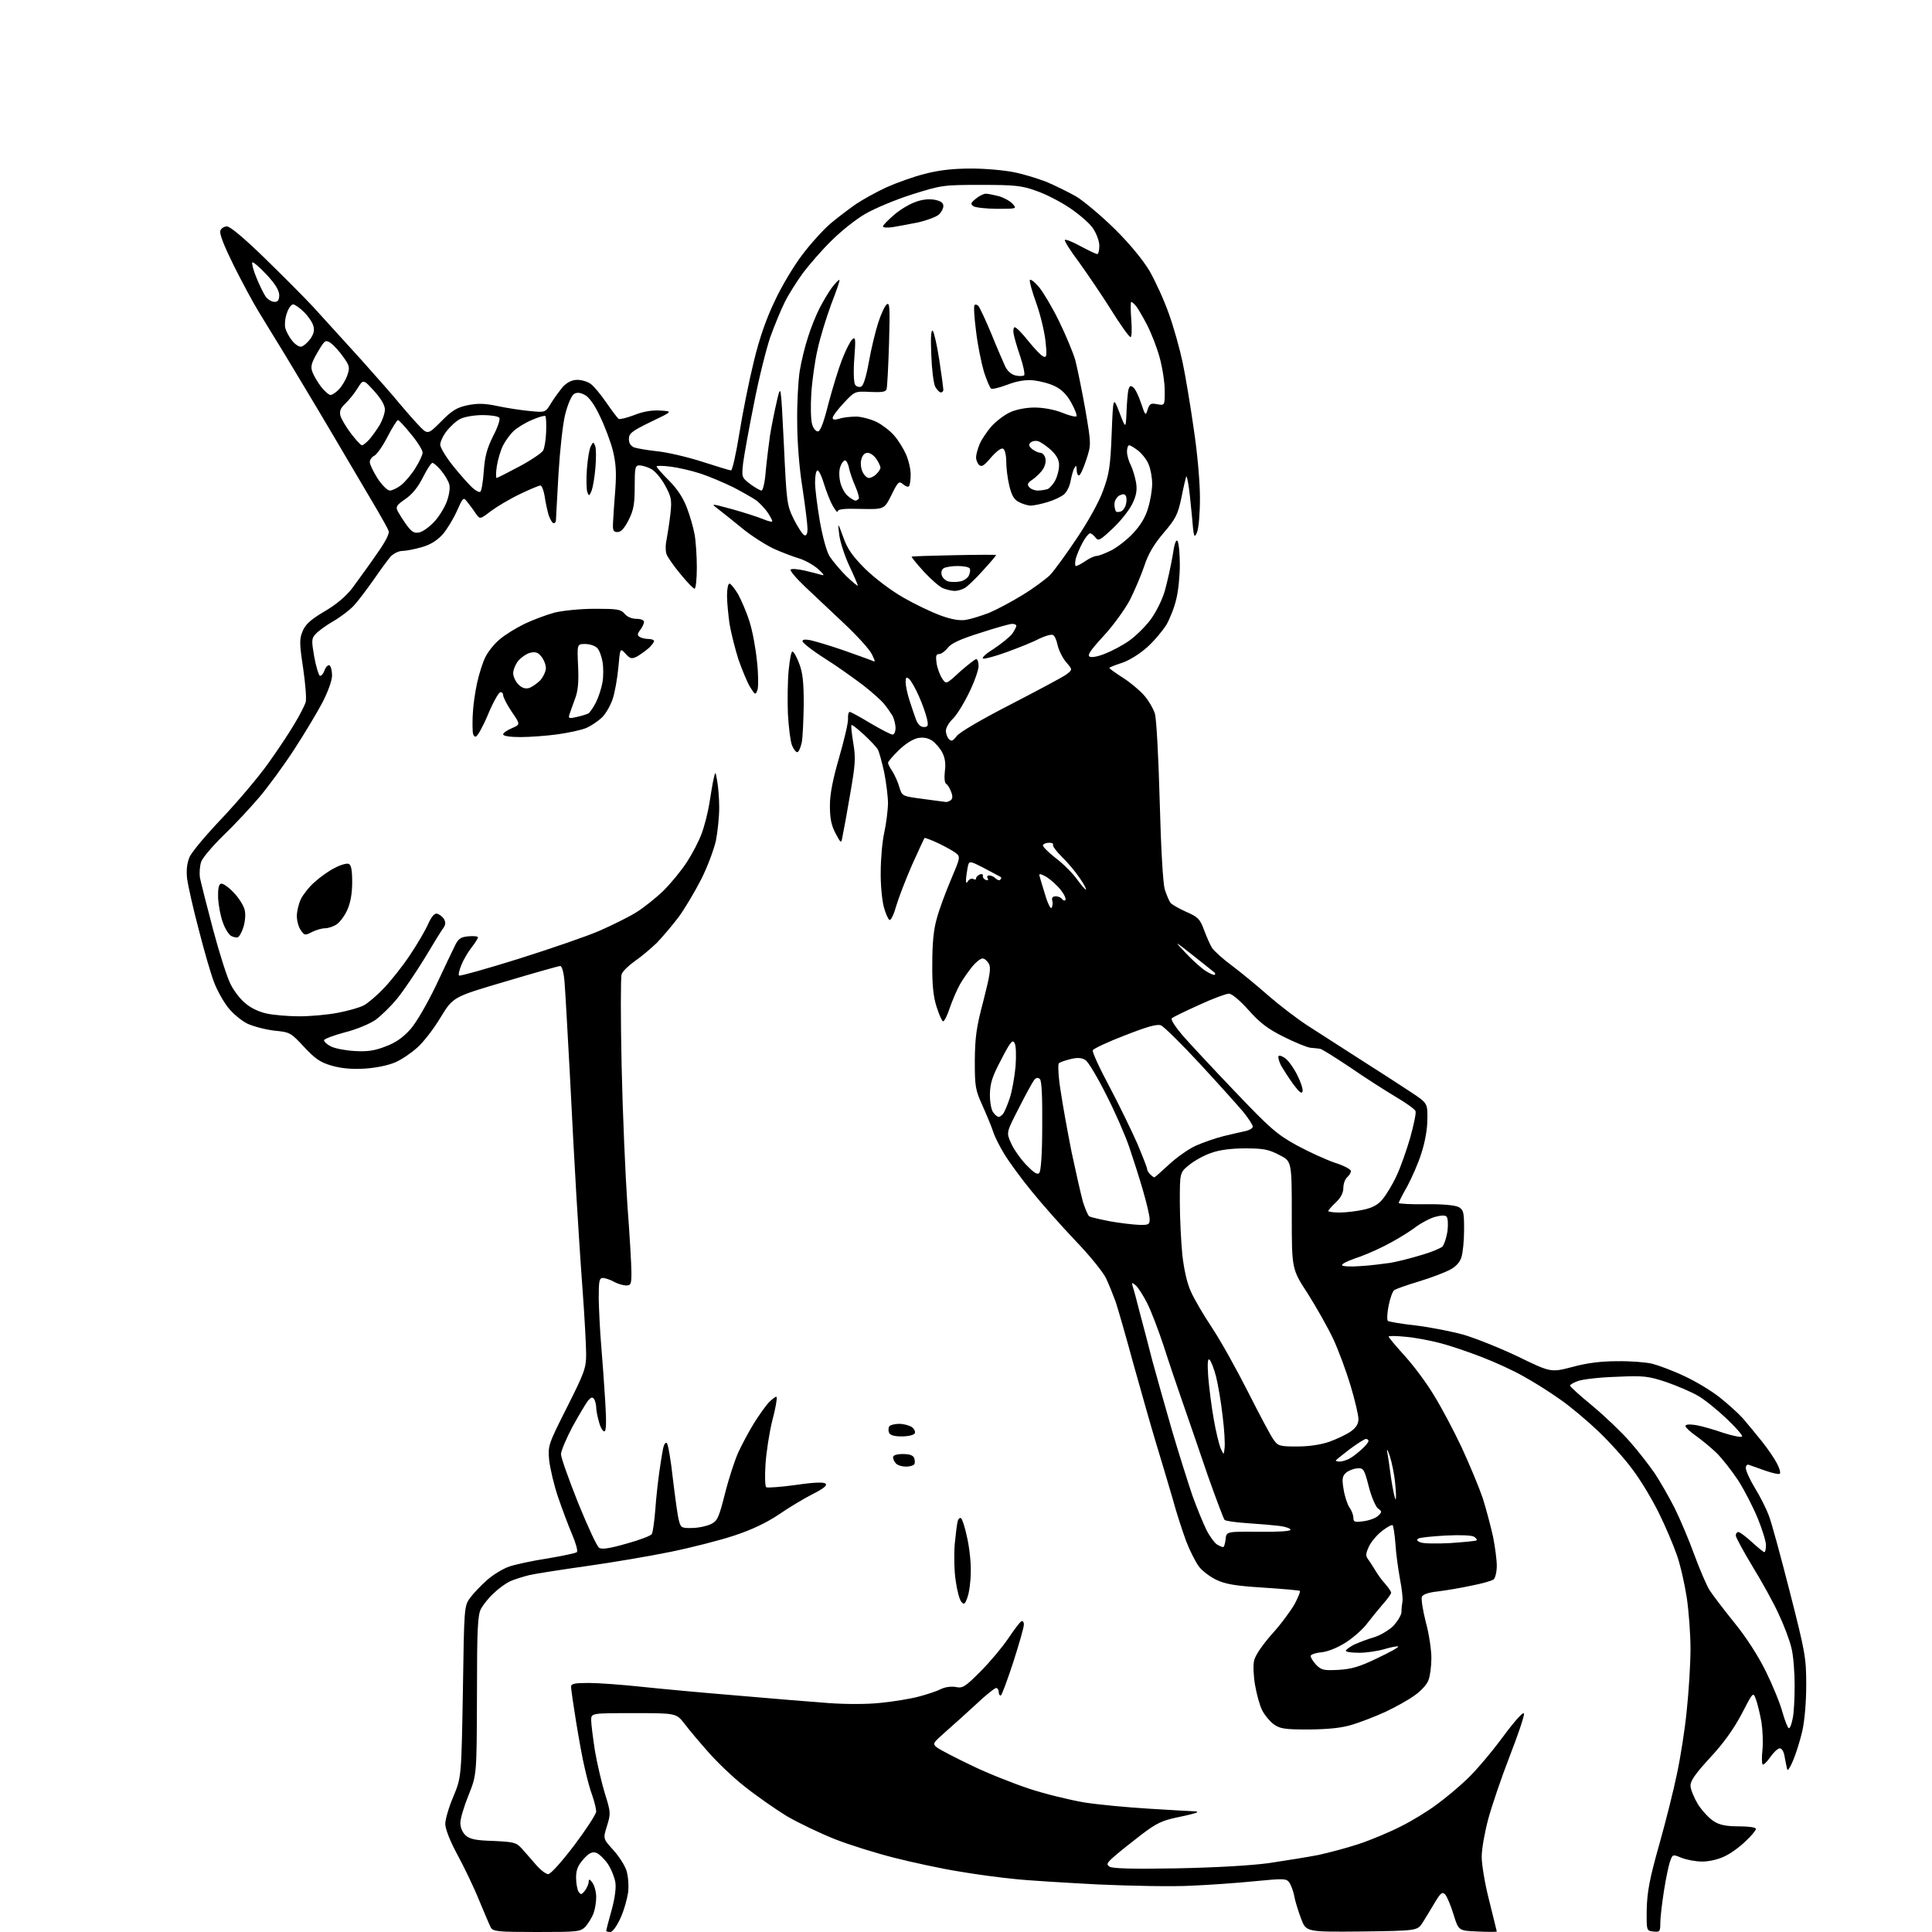 <?xml version="1.0" encoding="UTF-8" standalone="no"?>
<svg 
  version="1.1" 
  xmlns="http://www.w3.org/2000/svg" 
  xmlns:xlink="http://www.w3.org/1999/xlink" 
  xmlns:svg="http://www.w3.org/2000/svg"
  xmlns:rdf="http://www.w3.org/1999/02/22-rdf-syntax-ns#"
  xmlns:cc="http://creativecommons.org/ns#"
  xmlns:dc="http://purl.org/dc/elements/1.1/"
  viewBox="0 0 768 768"
  width="768"
  height="768"
>
<style>svg {background-color: white; }</style>"
<path stroke="none" fill="black" fill-rule="evenodd" d="M213.4,768.0C197.9,768.0 196.0,767.8 195.1,766.2C194.6,765.3 192.6,760.5 190.5,755.5C188.5,750.5 184.6,742.4 181.9,737.4C178.9,731.9 177.0,727.0 177.0,725.0C177.0,723.3 178.4,718.4 180.2,714.2C183.4,706.5 183.4,706.5 184.0,672.5C184.5,639.2 184.5,638.4 186.8,635.3C188.0,633.6 191.1,630.3 193.6,628.1C196.1,625.9 200.1,623.5 202.5,622.7C204.9,621.9 211.7,620.4 217.7,619.5C223.6,618.5 228.9,617.4 229.3,617.0C229.8,616.6 228.9,613.4 227.4,609.9C225.9,606.4 223.4,599.7 221.8,595.0C220.2,590.3 218.7,583.8 218.3,580.5C217.8,574.6 217.9,574.3 225.4,559.4C232.3,545.7 233.0,543.8 233.0,538.4C233.0,535.2 232.4,523.7 231.6,513.0C230.8,502.3 229.7,485.2 229.1,475.0C228.5,464.8 227.3,443.0 226.5,426.5C225.6,410.0 224.7,393.7 224.4,390.2C224.1,386.6 223.4,384.0 222.7,384.0C222.1,384.0 212.2,386.8 200.8,390.2C180.1,396.3 180.1,396.3 175.1,404.5C172.4,409.0 168.3,414.3 165.9,416.4C163.6,418.5 159.7,421.2 157.1,422.3C154.3,423.5 149.5,424.5 144.9,424.8C139.7,425.1 135.6,424.7 131.8,423.6C127.3,422.3 125.3,420.9 120.9,416.2C115.6,410.5 115.3,410.3 109.1,409.7C105.5,409.3 100.7,408.0 98.3,406.9C95.9,405.7 92.4,402.8 90.5,400.3C88.6,397.8 86.1,393.3 85.0,390.2C83.8,387.1 81.1,377.8 79.0,369.5C76.8,361.3 74.8,352.2 74.4,349.5C74.0,346.0 74.3,343.3 75.3,340.8C76.1,338.8 82.0,331.8 88.4,325.1C94.7,318.4 103.0,308.6 106.8,303.2C110.6,297.9 115.3,290.8 117.2,287.5C119.2,284.2 121.1,280.4 121.5,279.2C121.9,277.9 121.4,271.8 120.5,265.6C119.0,255.7 119.0,254.0 120.3,250.9C121.4,248.2 123.5,246.3 128.9,243.1C133.7,240.3 137.5,237.1 140.1,233.7C142.2,230.8 146.5,225.0 149.5,220.6C153.1,215.6 154.9,212.1 154.5,211.1C154.2,210.2 152.2,206.6 150.1,203.0C148.0,199.4 140.3,186.4 133.0,174.0C125.7,161.6 116.7,146.7 113.1,140.7C109.5,134.8 104.8,127.2 102.7,123.7C100.6,120.3 96.2,112.1 92.9,105.5C89.1,97.8 87.1,92.8 87.6,91.7C87.9,90.8 89.1,90.0 90.2,90.0C91.5,90.0 97.2,94.8 104.9,102.3C111.8,109.0 120.7,117.9 124.5,122.0C128.3,126.2 136.9,135.6 143.5,142.9C150.1,150.3 157.0,158.1 158.8,160.4C160.7,162.6 163.9,166.4 166.1,168.7C170.0,172.9 170.0,172.9 175.3,167.6C179.6,163.2 181.6,162.0 185.8,161.1C189.8,160.3 192.5,160.3 197.7,161.4C201.5,162.2 207.3,163.1 210.7,163.4C216.8,164.0 216.8,164.0 219.1,160.2C220.3,158.2 222.5,155.3 223.8,153.7C225.6,151.9 227.4,151.0 229.5,151.0C231.2,151.0 233.6,151.7 234.8,152.6C236.0,153.4 238.8,156.8 241.0,160.0C243.2,163.2 245.4,166.1 245.9,166.5C246.4,166.8 249.2,166.1 252.1,165.0C255.6,163.6 259.0,163.0 262.4,163.2C267.5,163.5 267.5,163.5 258.7,167.7C251.1,171.4 250.0,172.3 250.0,174.5C250.0,176.2 250.7,177.3 252.2,177.9C253.5,178.3 257.6,179.0 261.4,179.4C265.2,179.8 273.1,181.6 279.0,183.5C284.9,185.4 290.1,187.0 290.6,187.0C291.1,187.0 292.6,180.4 293.9,172.3C295.2,164.1 297.8,151.2 299.7,143.5C302.0,134.0 304.8,126.2 308.1,119.4C310.7,113.8 315.6,105.6 318.9,101.3C322.2,96.9 327.3,91.3 330.2,88.8C333.1,86.4 337.7,82.9 340.3,81.1C343.0,79.3 348.4,76.3 352.3,74.5C356.3,72.7 363.2,70.2 367.7,69.1C373.4,67.6 378.9,67.0 386.2,67.0C391.8,67.0 399.5,67.7 403.2,68.5C406.9,69.2 412.6,71.0 416.0,72.3C419.3,73.7 424.6,76.3 427.8,78.1C430.9,80.0 437.8,85.8 443.1,91.0C449.0,96.8 454.3,103.3 456.9,107.6C459.2,111.6 462.7,119.2 464.6,124.6C466.6,130.1 469.0,138.8 470.1,144.0C471.2,149.2 473.2,161.1 474.5,170.3C476.0,180.1 477.0,191.7 477.0,198.0C477.0,204.1 476.5,210.1 475.8,211.7C474.7,214.2 474.5,213.6 473.8,205.0C473.3,199.8 472.7,193.9 472.3,192.0C472.0,190.1 471.6,188.9 471.5,189.5C471.3,190.1 470.4,193.9 469.6,198.0C468.2,204.6 467.3,206.3 462.5,211.9C458.6,216.5 456.4,220.3 454.9,224.9C453.7,228.5 451.1,234.6 449.2,238.4C447.2,242.2 442.5,248.7 438.7,252.8C433.7,258.2 432.1,260.5 433.1,261.0C433.8,261.5 436.5,261.0 439.4,259.8C442.2,258.7 446.5,256.4 449.0,254.6C451.5,252.8 455.2,249.2 457.3,246.4C459.4,243.6 461.9,238.7 463.0,235.0C464.0,231.4 465.4,225.2 466.1,221.1C466.8,216.2 467.5,214.2 468.1,215.1C468.6,215.9 469.0,220.1 469.0,224.5C469.0,228.9 468.4,235.0 467.6,238.1C466.9,241.3 465.1,245.8 463.7,248.3C462.2,250.7 458.8,254.8 456.0,257.3C453.1,259.9 448.8,262.6 446.0,263.5C443.2,264.4 441.0,265.3 441.0,265.5C441.0,265.8 443.4,267.5 446.2,269.3C449.1,271.1 452.9,274.3 454.7,276.3C456.5,278.3 458.4,281.6 459.1,283.7C459.7,286.0 460.5,300.1 461.0,318.5C461.5,337.5 462.3,351.0 463.0,353.5C463.7,355.7 464.7,358.1 465.3,358.9C465.9,359.6 468.7,361.2 471.6,362.5C476.2,364.5 477.0,365.3 478.6,369.6C479.6,372.3 481.0,375.5 481.8,376.8C482.6,378.0 486.2,381.3 489.9,384.0C493.5,386.7 499.9,392.0 504.0,395.6C508.1,399.2 515.1,404.6 519.5,407.5C523.9,410.3 533.4,416.4 540.5,421.0C547.6,425.5 556.6,431.3 560.5,433.9C567.5,438.5 567.5,438.5 567.4,445.0C567.4,448.9 566.4,454.3 565.0,458.5C563.8,462.4 561.2,468.2 559.4,471.6C557.5,474.9 556.0,477.9 556.0,478.2C556.0,478.5 560.8,478.8 566.8,478.7C573.5,478.6 578.3,479.1 579.8,479.8C581.8,481.0 582.0,481.8 582.0,488.9C582.0,493.2 581.5,498.1 580.9,499.9C580.2,502.0 578.5,503.7 576.1,504.9C574.1,505.9 568.7,508.0 564.0,509.4C559.3,510.8 554.9,512.4 554.3,512.8C553.6,513.2 552.6,516.0 552.0,519.0C551.4,522.0 551.3,524.7 551.7,525.1C552.2,525.4 557.2,526.3 562.9,526.9C568.6,527.6 577.2,529.3 581.9,530.6C586.6,532.0 596.4,535.9 603.5,539.3C616.5,545.6 616.5,545.6 625.0,543.4C630.8,541.8 636.5,541.1 642.8,541.1C647.9,541.0 654.2,541.5 656.8,542.1C659.4,542.8 665.1,544.9 669.5,547.0C673.9,549.0 680.2,552.8 683.5,555.4C686.8,558.0 691.0,561.8 692.8,563.8C694.6,565.9 698.0,570.0 700.4,573.0C702.8,576.0 705.5,580.0 706.4,581.8C707.4,583.7 707.9,585.5 707.5,585.8C707.2,586.2 704.6,585.6 701.7,584.6C698.8,583.6 695.9,582.5 695.2,582.3C694.5,582.0 694.0,582.6 694.0,583.6C694.0,584.7 695.6,588.2 697.6,591.5C699.6,594.7 702.0,599.5 703.0,602.1C704.1,604.7 707.8,618.4 711.4,632.5C717.6,656.8 718.0,658.9 718.0,669.7C718.0,676.6 717.4,683.9 716.4,688.3C715.5,692.2 713.8,697.5 712.7,700.0C711.7,702.5 710.6,704.0 710.5,703.5C710.3,703.0 709.9,700.8 709.5,698.8C709.2,696.5 708.4,695.0 707.5,695.0C706.7,695.0 705.0,696.6 703.7,698.5C702.4,700.4 701.0,701.7 700.7,701.4C700.3,701.0 700.3,698.4 700.6,695.6C700.9,692.8 700.7,687.8 700.2,684.5C699.6,681.2 698.6,677.1 698.0,675.5C696.9,672.5 696.9,672.5 692.3,681.4C689.1,687.4 685.2,692.9 679.8,698.7C674.1,704.9 672.0,707.8 672.0,709.8C672.0,711.3 673.4,714.6 675.0,717.3C676.7,719.9 679.5,722.9 681.3,724.0C683.6,725.5 686.3,726.0 691.2,726.0C695.1,726.0 698.0,726.4 698.0,727.0C698.0,727.6 696.2,729.8 693.9,731.9C691.7,734.1 688.0,736.8 685.6,737.9C683.2,739.1 679.4,740.0 676.7,740.0C674.1,740.0 670.4,739.3 668.4,738.5C665.0,737.1 664.9,737.1 664.0,739.6C663.4,741.0 662.3,746.3 661.5,751.3C660.7,756.4 660.0,762.2 660.0,764.3C660.0,767.9 659.8,768.1 657.2,767.8C654.5,767.5 654.5,767.5 654.6,758.9C654.8,751.9 655.7,747.0 659.5,733.5C662.1,724.3 665.3,711.6 666.6,705.2C668.0,698.7 669.8,687.4 670.5,680.0C671.3,672.6 672.0,661.5 672.0,655.5C672.0,649.5 671.3,640.2 670.5,635.0C669.7,629.8 668.0,622.2 666.6,618.2C665.2,614.2 662.0,606.6 659.4,601.4C656.8,596.1 652.2,588.4 649.0,584.2C645.9,579.9 639.7,573.1 635.3,568.9C630.9,564.7 624.0,558.9 619.9,556.1C615.8,553.2 609.3,549.1 605.4,547.0C601.6,544.8 594.1,541.4 588.9,539.4C583.7,537.4 576.4,534.9 572.5,533.9C568.6,532.9 562.5,531.7 558.8,531.4C555.0,531.0 552.0,531.0 552.0,531.3C552.0,531.7 555.0,535.2 558.6,539.2C562.2,543.2 567.4,550.2 570.1,554.8C572.9,559.3 577.8,568.5 581.0,575.3C584.1,582.0 587.9,591.1 589.4,595.5C590.8,599.9 592.6,606.8 593.5,610.8C594.3,614.8 595.0,620.1 595.0,622.4C595.0,624.8 594.4,627.2 593.8,627.8C593.1,628.4 589.1,629.5 585.0,630.3C580.9,631.2 574.9,632.2 571.7,632.6C567.8,633.0 565.6,633.8 565.2,634.8C564.9,635.7 565.6,640.2 566.8,644.9C568.1,649.6 569.0,656.0 569.0,659.1C569.0,662.2 568.5,666.1 567.9,667.7C567.4,669.4 564.9,672.2 562.4,673.9C560.0,675.7 554.7,678.6 550.7,680.5C546.8,682.3 540.8,684.6 537.5,685.6C533.3,686.9 528.1,687.4 520.3,687.5C510.6,687.5 508.8,687.2 506.3,685.4C504.8,684.3 502.7,681.8 501.7,679.8C500.7,677.8 499.5,673.3 498.9,669.8C498.3,666.4 498.1,662.0 498.5,660.2C498.9,658.2 501.5,654.3 505.5,649.7C509.1,645.8 513.1,640.3 514.6,637.7C516.0,635.0 517.0,632.7 516.7,632.4C516.5,632.2 509.9,631.6 502.2,631.1C490.9,630.4 487.1,629.7 483.5,628.0C481.0,626.8 477.8,624.4 476.5,622.6C475.2,620.8 472.9,616.3 471.5,612.6C470.1,608.8 467.6,601.2 466.1,595.6C464.5,590.1 461.5,580.1 459.5,573.5C457.5,566.9 453.5,552.7 450.5,542.0C447.6,531.3 444.4,520.2 443.5,517.5C442.5,514.8 440.8,510.5 439.7,508.2C438.6,505.8 433.1,499.0 427.5,493.2C421.9,487.3 414.0,478.4 409.9,473.3C405.8,468.3 401.0,461.7 399.2,458.7C397.4,455.8 395.4,451.8 394.8,449.9C394.2,448.0 392.3,443.4 390.6,439.6C387.7,433.2 387.5,432.0 387.5,421.6C387.6,412.3 388.1,408.4 390.9,397.9C393.5,387.7 394.0,384.8 393.1,383.1C392.4,381.9 391.3,381.0 390.6,381.0C389.8,381.0 388.0,382.4 386.6,384.1C385.2,385.8 382.9,389.0 381.6,391.3C380.3,393.6 378.5,397.9 377.5,400.8C376.6,403.6 375.4,406.0 374.9,406.0C374.5,406.0 373.3,403.4 372.3,400.2C371.0,396.2 370.5,391.2 370.6,383.0C370.6,375.2 371.1,369.5 372.4,365.1C373.3,361.6 375.9,354.7 378.0,349.7C381.6,341.3 381.8,340.6 380.2,339.3C379.3,338.5 376.1,336.7 373.2,335.3C370.3,333.9 367.7,333.0 367.5,333.1C367.4,333.3 365.1,338.1 362.6,343.7C360.1,349.4 357.3,356.7 356.3,360.0C355.4,363.3 354.2,365.9 353.6,365.7C353.1,365.5 352.0,363.1 351.3,360.4C350.6,357.7 350.0,351.4 350.1,346.5C350.1,341.6 350.7,334.6 351.5,331.0C352.3,327.4 352.9,322.2 353.0,319.5C353.0,316.8 352.3,311.2 351.5,307.1C350.6,303.0 349.5,299.0 349.0,298.0C348.5,297.1 346.0,294.4 343.5,292.1C340.9,289.7 338.7,288.0 338.5,288.2C338.2,288.4 338.6,291.7 339.2,295.4C340.2,301.4 340.0,303.9 338.0,315.4C336.8,322.6 335.4,330.1 335.0,332.0C334.4,335.5 334.4,335.5 332.1,331.2C330.4,327.9 329.9,325.2 329.9,320.2C329.9,315.5 331.1,309.7 333.6,301.0C335.6,294.1 337.2,287.3 337.1,285.8C337.0,284.2 337.3,283.0 337.8,283.0C338.2,283.0 341.9,285.0 346.0,287.5C350.1,289.9 354.1,292.0 354.8,292.0C355.5,292.0 356.0,290.8 356.0,289.2C355.9,287.7 355.4,285.6 354.7,284.4C354.0,283.3 352.6,281.2 351.5,279.9C350.4,278.5 346.6,275.1 343.0,272.3C339.4,269.6 332.6,264.7 327.8,261.7C322.9,258.6 319.0,255.5 319.0,254.9C319.0,254.2 320.1,254.1 322.2,254.5C324.0,254.9 329.8,256.6 335.0,258.4C340.2,260.2 345.3,262.1 346.4,262.5C348.1,263.3 348.1,263.2 346.5,259.9C345.5,258.0 340.7,252.7 335.7,248.0C330.7,243.3 323.7,236.7 320.1,233.3C316.5,229.9 313.9,226.8 314.3,226.4C314.7,226.0 317.1,226.2 319.8,226.8C322.4,227.4 325.4,228.2 326.5,228.5C327.9,229.0 327.5,228.3 325.2,226.2C323.4,224.6 320.0,222.7 317.7,222.0C315.4,221.3 310.8,219.6 307.5,218.1C304.2,216.5 298.5,212.9 294.9,209.9C291.2,206.9 287.0,203.5 285.4,202.3C282.5,200.1 282.5,200.1 291.0,202.4C295.7,203.7 301.2,205.5 303.2,206.3C305.3,207.2 307.0,207.6 307.0,207.2C307.0,206.8 306.2,205.3 305.2,203.8C304.3,202.4 302.3,200.3 301.0,199.2C299.6,198.1 295.3,195.7 291.5,193.7C287.6,191.8 281.7,189.3 278.3,188.2C274.9,187.1 269.7,185.9 266.6,185.5C263.5,185.1 261.0,185.1 261.0,185.4C261.0,185.8 263.2,188.3 265.9,191.0C269.2,194.3 271.5,197.8 273.0,201.7C274.2,204.8 275.6,209.6 276.1,212.4C276.6,215.1 277.0,221.0 277.0,225.6C277.0,230.2 276.6,234.0 276.1,234.0C275.6,234.0 273.1,231.4 270.5,228.2C267.9,225.1 265.4,221.5 265.0,220.4C264.5,219.2 264.5,216.5 265.0,214.4C265.4,212.2 266.1,207.7 266.5,204.3C267.1,198.7 266.9,197.6 264.4,193.0C262.9,190.2 260.4,187.2 258.8,186.4C257.3,185.6 255.2,185.0 254.2,185.0C252.5,185.0 252.3,185.8 252.3,193.4C252.3,200.3 251.9,202.7 249.9,206.7C248.2,210.0 246.9,211.5 245.5,211.5C243.8,211.5 243.5,210.9 243.7,207.5C243.8,205.3 244.2,199.4 244.6,194.5C245.1,187.6 244.8,183.9 243.6,179.0C242.7,175.5 240.4,169.4 238.5,165.5C236.4,161.0 234.2,157.9 232.5,157.0C230.6,156.0 229.4,155.9 228.2,156.6C227.2,157.2 225.7,160.7 224.7,164.6C223.7,168.6 222.6,178.7 222.0,188.5C221.5,197.8 221.0,206.1 221.0,206.8C221.0,207.4 220.6,208.0 220.1,208.0C219.6,208.0 218.7,206.5 218.1,204.8C217.6,203.0 216.8,199.6 216.5,197.2C216.1,194.9 215.4,193.0 214.8,193.0C214.3,193.0 210.6,194.5 206.7,196.4C202.7,198.3 197.5,201.4 195.1,203.2C190.8,206.5 190.8,206.5 189.1,204.1C188.2,202.7 186.7,200.7 185.8,199.6C184.2,197.5 184.1,197.6 181.6,203.2C180.2,206.3 177.7,210.4 176.0,212.4C173.8,214.8 171.2,216.5 167.7,217.5C164.9,218.3 161.4,219.0 160.0,219.0C158.5,219.0 156.5,220.0 155.3,221.2C154.2,222.5 151.1,226.7 148.5,230.5C145.8,234.3 142.3,239.0 140.6,240.8C138.9,242.6 135.2,245.4 132.4,247.0C129.6,248.6 126.5,250.9 125.5,252.0C123.8,253.8 123.8,254.6 124.9,261.0C125.6,264.8 126.6,268.2 127.1,268.6C127.6,268.9 128.5,267.9 129.0,266.5C129.5,265.1 130.4,264.2 131.0,264.5C131.5,264.8 132.0,266.6 132.0,268.5C132.0,270.5 130.4,274.9 128.2,279.2C126.1,283.2 121.0,291.7 116.9,298.0C112.8,304.3 106.5,312.9 103.0,317.0C99.5,321.1 93.2,327.9 88.9,332.0C84.6,336.2 80.6,340.9 80.0,342.5C79.4,344.2 79.2,347.1 79.5,349.0C79.9,350.9 82.2,360.1 84.7,369.5C87.2,378.9 90.3,388.6 91.6,391.1C92.8,393.6 95.4,397.1 97.4,398.7C99.5,400.6 102.8,402.2 106.0,402.9C108.8,403.5 114.6,404.0 119.0,404.0C123.3,404.0 130.2,403.4 134.3,402.6C138.5,401.8 143.1,400.5 144.7,399.6C146.2,398.8 149.8,395.8 152.6,392.8C155.4,389.9 160.1,384.0 163.0,379.6C165.9,375.3 169.1,369.8 170.2,367.3C171.5,364.4 172.7,363.0 173.7,363.2C174.6,363.4 175.8,364.3 176.4,365.2C177.2,366.5 177.2,367.5 176.3,368.8C175.6,369.7 172.2,375.2 168.8,380.9C165.3,386.6 160.5,393.7 158.0,396.8C155.5,399.9 151.6,403.7 149.3,405.4C147.0,407.0 141.5,409.3 137.0,410.4C132.5,411.6 128.9,413.0 128.8,413.5C128.8,414.1 130.0,415.2 131.6,416.0C133.2,416.8 137.4,417.6 141.0,417.8C145.9,418.1 148.9,417.7 153.2,416.0C157.3,414.5 160.1,412.5 163.1,409.2C165.5,406.5 169.7,399.2 173.2,392.0C176.4,385.1 179.9,377.9 180.8,376.0C182.2,373.1 183.1,372.5 186.2,372.2C188.3,372.0 190.0,372.2 190.0,372.6C190.0,373.0 188.9,374.8 187.4,376.7C186.0,378.5 184.2,381.6 183.4,383.6C182.6,385.6 182.1,387.5 182.5,387.8C182.8,388.1 193.5,385.1 206.3,381.1C219.0,377.1 233.5,372.1 238.3,370.0C243.1,367.9 249.6,364.7 252.7,362.8C255.7,361.0 260.7,357.0 263.8,354.0C266.8,351.0 271.0,345.9 273.1,342.6C275.2,339.4 277.8,334.4 278.9,331.4C280.0,328.5 281.4,323.0 282.0,319.3C282.6,315.5 283.3,311.1 283.7,309.5C284.4,306.5 284.4,306.5 285.1,310.5C285.5,312.7 285.9,317.4 285.9,321.0C285.9,324.6 285.3,330.5 284.6,334.1C283.8,337.7 281.2,344.7 278.7,349.6C276.2,354.5 272.2,361.2 269.8,364.5C267.3,367.8 263.4,372.4 261.1,374.8C258.7,377.1 254.8,380.4 252.3,382.1C249.9,383.8 247.5,386.1 247.1,387.3C246.7,388.5 246.7,404.8 247.1,423.5C247.5,442.2 248.6,467.2 249.4,479.0C250.3,490.8 251.0,502.9 251.0,505.8C251.0,510.5 250.8,511.0 248.8,511.0C247.5,510.9 245.4,510.3 244.0,509.5C242.6,508.7 240.7,508.1 239.8,508.0C238.2,508.0 238.0,509.0 238.0,516.2C238.1,520.8 238.5,529.2 239.0,535.0C239.5,540.8 240.2,550.8 240.6,557.2C241.1,565.6 241.0,569.0 240.2,569.0C239.6,569.0 238.6,567.3 238.1,565.2C237.5,563.2 237.0,560.6 237.0,559.5C237.0,558.4 236.6,556.9 236.2,556.2C235.5,555.2 235.0,555.4 233.8,556.7C233.0,557.7 230.2,562.4 227.6,567.1C225.1,571.8 223.0,576.8 223.0,578.1C223.0,579.4 226.1,588.1 229.8,597.4C233.6,606.7 237.3,614.8 238.2,615.3C239.3,616.0 242.5,615.5 249.1,613.6C254.2,612.2 258.7,610.5 259.1,609.8C259.5,609.2 260.1,604.9 260.5,600.1C260.8,595.4 261.6,588.6 262.1,585.0C262.6,581.4 263.3,577.2 263.6,575.7C264.0,574.0 264.6,573.2 265.1,573.7C265.6,574.2 266.7,580.6 267.5,588.0C268.4,595.4 269.4,602.9 269.9,604.5C270.6,607.3 271.0,607.5 275.1,607.4C277.5,607.4 280.8,606.7 282.5,605.9C285.2,604.6 285.7,603.5 288.2,593.7C289.7,587.7 292.1,580.4 293.5,577.3C294.9,574.3 297.6,569.2 299.5,566.1C301.4,563.0 304.1,559.2 305.5,557.6C307.0,556.1 308.4,555.0 308.7,555.3C309.0,555.7 308.3,559.9 307.0,564.7C305.8,569.5 304.6,577.4 304.3,582.1C304.0,586.8 304.1,590.9 304.6,591.2C305.1,591.5 310.4,591.1 316.3,590.3C323.8,589.2 327.5,589.1 328.2,589.8C328.9,590.5 327.3,591.8 322.9,594.0C319.4,595.8 313.4,599.4 309.5,602.1C304.7,605.3 298.9,608.1 291.9,610.4C286.2,612.3 274.8,615.2 266.5,616.9C258.2,618.6 243.4,621.1 233.5,622.5C223.6,623.9 213.2,625.5 210.5,626.1C207.8,626.8 204.2,627.9 202.5,628.7C200.8,629.6 198.0,631.6 196.2,633.4C194.3,635.1 192.1,637.9 191.2,639.5C189.9,642.1 189.6,647.1 189.6,674.0C189.5,705.5 189.5,705.5 186.3,713.5C184.5,717.9 183.0,722.9 183.0,724.6C183.0,726.5 183.8,728.4 185.1,729.6C186.8,731.1 189.1,731.6 196.1,731.8C204.3,732.2 205.2,732.4 207.4,734.8C208.7,736.3 211.3,739.2 213.0,741.2C214.8,743.3 217.0,745.0 217.9,745.0C218.9,745.0 223.2,740.2 228.3,733.5C233.1,727.1 237.0,721.1 237.0,720.1C237.0,719.1 236.3,716.3 235.5,713.9C234.6,711.6 233.3,706.7 232.5,703.1C231.6,699.6 230.1,691.1 229.0,684.4C227.9,677.6 227.0,671.4 227.0,670.5C227.0,669.3 228.4,669.0 234.0,669.0C237.9,669.0 247.3,669.7 254.8,670.5C262.3,671.3 279.5,672.9 293.0,674.0C306.5,675.2 322.8,676.5 329.4,677.0C336.4,677.5 344.9,677.5 350.2,676.9C355.2,676.4 362.0,675.3 365.3,674.4C368.7,673.5 372.6,672.2 374.1,671.4C375.8,670.6 378.1,670.3 379.9,670.6C382.7,671.2 383.6,670.6 389.8,664.4C393.6,660.6 398.5,654.7 400.8,651.3C403.1,647.9 405.4,644.8 406.0,644.5C406.5,644.2 407.0,644.7 407.0,645.7C407.1,646.7 405.1,653.5 402.8,660.7C400.4,668.0 398.2,674.0 397.8,674.0C397.3,674.0 397.0,673.3 397.0,672.5C397.0,671.7 396.5,671.0 396.0,671.0C395.4,671.0 391.9,673.8 388.2,677.3C384.5,680.7 379.0,685.7 376.0,688.3C370.7,693.0 370.6,693.1 372.5,694.7C373.6,695.5 379.7,698.7 386.0,701.7C392.3,704.8 402.7,708.9 409.0,711.0C415.3,713.1 425.2,715.5 431.0,716.5C436.8,717.4 448.5,718.5 457.0,719.0C465.5,719.5 473.4,720.0 474.4,720.0C475.5,720.0 476.1,720.2 475.9,720.4C475.7,720.7 472.1,721.6 468.1,722.4C461.9,723.7 459.6,724.8 453.6,729.4C449.7,732.4 444.9,736.2 443.0,737.9C440.0,740.5 439.7,741.1 441.0,742.0C442.0,742.8 450.5,743.0 467.5,742.7C483.0,742.4 497.1,741.6 504.5,740.6C511.1,739.6 519.9,738.2 524.0,737.4C528.1,736.5 535.4,734.6 540.2,733.0C545.0,731.4 552.4,728.3 556.7,726.1C561.0,724.0 567.4,720.1 571.0,717.4C574.6,714.8 580.1,710.2 583.3,707.1C586.5,704.1 592.8,696.7 597.3,690.6C602.2,684.0 605.6,680.2 605.8,681.2C606.0,682.1 603.4,689.7 600.1,698.2C596.8,706.7 593.0,717.9 591.6,723.1C590.2,728.3 589.0,735.0 589.0,738.1C589.0,741.2 590.3,749.1 592.0,755.6C593.6,762.2 595.0,767.6 595.0,767.8C595.0,768.0 591.6,768.0 587.4,767.8C579.8,767.5 579.8,767.5 577.8,761.0C576.7,757.4 575.2,753.9 574.5,753.1C573.3,751.9 572.7,752.4 570.3,756.4C568.8,759.0 566.6,762.5 565.5,764.3C563.4,767.5 563.4,767.5 541.3,767.8C519.2,768.0 519.2,768.0 517.2,762.7C516.1,759.7 514.8,755.7 514.5,753.7C514.1,751.7 513.2,749.3 512.5,748.3C511.3,746.7 510.3,746.7 498.9,747.8C492.1,748.5 480.6,749.3 473.5,749.6C466.4,750.0 449.7,749.7 436.5,749.1C423.3,748.4 408.2,747.5 403.0,746.9C397.8,746.4 387.9,745.1 381.0,743.9C374.1,742.8 362.6,740.3 355.5,738.5C348.4,736.7 337.7,733.4 331.9,731.1C326.1,728.8 317.5,724.7 312.7,721.9C308.0,719.0 300.4,713.7 295.8,710.0C291.2,706.4 284.8,700.2 281.5,696.4C278.1,692.6 273.9,687.6 272.1,685.2C268.8,681.0 268.8,681.0 251.9,681.0C235.0,681.0 235.0,681.0 235.0,683.8C235.0,685.3 235.7,690.8 236.5,696.0C237.4,701.2 239.2,708.9 240.5,713.1C242.8,720.5 242.8,720.9 241.3,725.8C239.7,730.9 239.7,730.9 243.7,735.3C245.9,737.7 248.3,741.4 249.0,743.5C249.7,745.7 250.0,749.3 249.7,752.2C249.3,754.9 248.0,759.6 246.6,762.6C245.1,765.8 243.5,768.0 242.6,768.0C241.7,768.0 241.0,767.8 241.0,767.5C241.0,767.2 241.9,763.6 243.1,759.4C244.4,754.7 245.0,750.3 244.6,748.2C244.3,746.3 243.0,743.0 241.6,740.9C240.2,738.9 238.1,736.9 237.0,736.5C235.4,736.0 234.1,736.6 231.9,739.1C229.7,741.6 229.0,743.3 229.0,746.4C229.0,748.7 229.5,751.2 230.0,752.0C230.9,753.3 231.2,753.2 232.5,751.6C233.3,750.5 234.0,748.9 234.0,748.1C234.1,746.8 234.4,746.9 235.5,748.4C236.3,749.5 237.0,752.1 237.0,754.1C237.0,756.2 236.5,759.1 235.9,760.7C235.3,762.2 233.9,764.5 232.8,765.8C230.7,767.9 230.0,768.0 213.4,768.0zM711.1,687.0C711.6,687.0 712.2,685.3 712.6,683.2C713.1,681.2 713.4,675.2 713.4,670.0C713.4,664.8 712.9,658.0 712.1,655.0C711.4,652.0 709.1,645.9 707.0,641.5C705.0,637.1 700.3,628.6 696.6,622.6C693.0,616.6 690.0,611.1 690.0,610.4C690.0,609.6 690.5,609.0 691.0,609.0C691.6,609.0 694.0,610.8 696.4,613.0C698.8,615.2 701.0,617.0 701.4,617.0C701.7,617.0 702.0,615.8 702.0,614.2C702.0,612.7 700.5,607.9 698.7,603.5C696.9,599.1 693.4,592.3 690.9,588.4C688.3,584.5 684.5,579.7 682.4,577.6C680.2,575.5 676.6,572.5 674.2,570.8C671.9,569.2 670.0,567.4 670.0,566.9C670.0,566.2 671.5,566.1 674.2,566.5C676.5,566.9 681.4,568.3 685.1,569.6C688.9,570.8 692.2,571.5 692.5,571.0C692.8,570.6 689.9,567.3 686.2,563.8C682.5,560.3 677.4,556.2 674.9,554.8C672.3,553.3 666.7,550.9 662.4,549.4C655.1,547.0 653.5,546.8 642.5,547.3C635.9,547.5 629.0,548.3 627.2,549.0C625.5,549.6 624.0,550.5 624.1,550.8C624.1,551.2 628.2,554.9 633.2,559.0C638.1,563.1 644.8,569.5 648.0,573.2C651.2,576.8 655.6,582.5 657.8,585.7C659.9,588.9 663.5,595.1 665.7,599.5C667.9,603.9 671.4,612.2 673.5,618.0C675.6,623.7 678.3,630.0 679.5,632.0C680.7,633.9 685.2,639.8 689.4,645.0C694.2,650.9 698.9,658.2 702.0,664.5C704.7,670.0 707.7,677.3 708.6,680.8C709.6,684.2 710.7,687.0 711.1,687.0zM532.0,663.8C537.2,663.5 540.4,662.6 547.4,659.2C552.3,656.9 556.1,654.8 555.8,654.5C555.6,654.3 553.2,654.7 550.5,655.5C547.9,656.3 543.3,657.0 540.3,657.0C537.4,657.0 535.0,656.7 535.0,656.2C535.0,655.8 536.5,654.7 538.2,653.8C540.0,653.0 543.5,651.6 546.0,650.9C548.5,650.2 552.0,648.1 553.8,646.4C555.5,644.6 557.0,642.1 557.1,640.9C557.1,639.6 557.3,637.7 557.5,636.6C557.7,635.6 557.3,631.6 556.5,627.6C555.8,623.7 554.9,617.4 554.7,613.6C554.4,609.9 553.9,606.6 553.6,606.3C553.3,606.0 551.4,607.0 549.5,608.5C547.5,610.0 545.1,612.8 544.2,614.7C542.9,617.5 542.8,618.4 543.8,619.8C544.5,620.7 545.8,622.8 546.8,624.4C547.7,626.0 549.5,628.4 550.8,629.8C552.0,631.2 553.0,632.7 553.0,633.1C553.0,633.6 551.5,635.7 549.7,637.7C547.9,639.8 545.1,643.2 543.5,645.3C542.0,647.4 538.3,650.7 535.3,652.7C531.9,654.9 528.3,656.4 525.5,656.8C523.0,657.0 521.0,657.7 521.0,658.3C521.0,658.9 522.0,660.5 523.2,661.8C525.3,663.9 526.2,664.1 532.0,663.8zM384.6,634.9C383.6,637.8 383.2,638.0 382.1,636.7C381.4,635.8 380.4,632.1 379.9,628.3C379.3,624.6 379.2,618.1 379.5,614.0C379.9,609.9 380.4,605.7 380.7,604.7C380.9,603.8 381.5,603.2 382.0,603.5C382.5,603.8 383.6,607.1 384.4,611.0C385.3,614.8 386.0,621.0 385.9,624.7C385.9,628.4 385.3,633.0 384.6,634.9zM486.2,615.0C486.6,615.0 487.0,613.6 487.2,611.9C487.5,608.8 487.5,608.8 500.2,608.9C508.1,609.0 513.0,608.7 513.0,608.1C513.0,607.6 511.1,606.9 508.8,606.6C506.4,606.3 500.7,605.8 496.0,605.5C491.3,605.2 487.2,604.6 486.8,604.2C486.4,603.8 483.4,595.8 480.1,586.5C476.9,577.1 472.5,564.3 470.3,558.0C468.1,551.7 464.6,541.4 462.6,535.1C460.5,528.8 457.6,521.1 456.0,518.0C454.4,514.9 452.4,511.7 451.4,510.9C449.9,509.7 449.8,509.7 450.3,511.5C450.7,512.6 451.9,517.1 453.0,521.5C454.2,525.9 456.5,534.7 458.1,541.0C459.8,547.3 463.4,559.9 466.0,569.0C468.7,578.1 472.3,589.5 474.0,594.5C475.8,599.5 478.3,605.6 479.6,608.2C480.9,610.8 482.8,613.3 483.7,613.9C484.7,614.5 485.8,615.0 486.2,615.0zM576.5,613.4C582.0,613.0 586.7,612.6 587.0,612.3C587.2,612.1 586.8,611.4 586.0,610.9C585.1,610.3 580.6,610.1 574.7,610.4C569.3,610.7 564.4,611.2 563.8,611.6C563.0,612.1 563.3,612.6 564.6,613.1C565.6,613.6 571.0,613.7 576.5,613.4zM542.1,604.7C544.4,604.4 547.0,603.4 547.9,602.5C549.4,601.0 549.4,600.8 547.7,599.6C546.8,598.8 545.1,594.9 544.1,590.9C542.3,583.9 542.0,583.5 539.5,583.7C538.0,583.8 536.0,584.6 535.0,585.5C533.6,586.8 533.4,587.9 534.1,592.0C534.5,594.7 535.6,598.0 536.4,599.2C537.3,600.4 538.0,602.3 538.0,603.4C538.0,605.0 538.5,605.2 542.1,604.7zM554.8,596.0C555.0,596.0 555.0,593.2 554.6,589.7C554.3,586.2 553.3,581.4 552.5,578.9C551.7,576.5 551.2,575.6 551.4,577.0C551.7,578.4 552.4,583.2 553.0,587.8C553.7,592.3 554.5,596.0 554.8,596.0zM360.1,583.0C358.6,583.0 356.9,582.5 356.2,581.8C355.5,581.1 355.0,580.0 355.0,579.3C355.0,578.5 356.4,578.0 358.9,578.0C361.5,578.0 363.0,578.5 363.4,579.6C363.7,580.5 363.8,581.6 363.4,582.1C363.1,582.6 361.6,583.0 360.1,583.0zM532.6,581.0C533.4,581.0 535.1,580.5 536.3,579.9C537.5,579.3 539.7,577.6 541.2,576.2C542.8,574.8 544.0,573.3 544.0,572.8C544.0,572.4 543.5,572.0 543.0,572.0C542.4,572.0 539.5,573.9 536.5,576.1C533.5,578.4 531.0,580.4 531.0,580.6C531.0,580.8 531.7,581.0 532.6,581.0zM486.8,575.5C487.0,573.9 486.7,568.2 486.0,562.8C485.4,557.4 484.2,550.4 483.4,547.2C482.6,544.1 481.4,541.0 480.8,540.5C480.1,539.8 479.9,541.8 480.3,547.5C480.7,551.9 481.6,559.4 482.5,564.2C483.3,569.0 484.6,574.1 485.2,575.7C486.5,578.5 486.5,578.5 486.8,575.5zM515.6,575.0C520.4,575.0 525.0,574.3 528.5,573.1C531.5,572.0 535.3,570.2 537.0,569.0C539.1,567.5 540.0,566.0 540.0,564.1C540.0,562.5 538.6,556.6 536.9,550.9C535.2,545.2 532.1,536.8 530.0,532.3C527.9,527.8 523.3,519.7 519.9,514.3C513.5,504.5 513.5,504.5 513.5,483.1C513.5,461.6 513.5,461.6 508.5,459.1C504.3,456.9 502.2,456.5 495.0,456.5C489.5,456.5 484.7,457.1 481.5,458.3C478.7,459.2 474.8,461.4 472.7,463.1C469.0,466.1 469.0,466.1 469.0,477.8C469.0,484.2 469.5,493.7 470.0,498.9C470.7,504.9 471.9,510.2 473.4,513.4C474.6,516.2 478.4,522.7 481.8,527.8C485.2,532.9 491.6,544.4 496.1,553.3C500.6,562.2 505.1,570.7 506.2,572.2C508.0,574.8 508.6,575.0 515.6,575.0zM358.4,571.0C355.4,571.0 353.8,570.5 353.4,569.5C353.1,568.7 353.1,567.6 353.5,567.0C353.8,566.5 355.6,566.0 357.4,566.0C359.2,566.0 361.4,566.6 362.5,567.3C363.5,568.1 364.0,569.2 363.6,569.8C363.2,570.5 360.9,571.0 358.4,571.0zM540.7,503.3C544.5,503.1 549.8,502.4 552.7,502.0C555.6,501.5 561.1,500.1 565.0,498.9C568.9,497.8 572.7,496.2 573.4,495.5C574.1,494.7 575.0,492.0 575.4,489.4C575.7,486.7 575.6,484.2 575.0,483.6C574.4,483.0 572.7,483.1 570.2,483.8C568.0,484.5 564.3,486.5 561.9,488.4C559.4,490.2 554.3,493.3 550.5,495.2C546.6,497.2 541.1,499.5 538.2,500.4C535.4,501.4 533.2,502.5 533.5,503.0C533.8,503.4 537.0,503.6 540.7,503.3zM452.8,486.9C456.6,487.0 457.0,486.8 457.0,484.6C457.0,483.3 455.8,478.2 454.4,473.4C453.0,468.5 450.5,460.7 448.9,456.0C447.3,451.3 443.2,441.9 439.7,435.1C436.3,428.3 432.6,422.1 431.5,421.4C430.1,420.5 428.4,420.3 425.6,421.0C423.5,421.5 421.4,422.2 420.9,422.7C420.5,423.1 420.7,428.0 421.6,433.5C422.4,439.0 424.4,450.1 426.0,458.1C427.7,466.1 429.7,474.9 430.5,477.8C431.4,480.6 432.5,483.2 433.0,483.5C433.6,483.9 437.3,484.7 441.3,485.5C445.2,486.2 450.4,486.8 452.8,486.9zM532.5,482.0C534.9,482.0 539.2,481.5 541.9,480.9C545.6,480.1 547.7,479.0 549.6,476.7C551.1,474.9 553.6,470.8 555.1,467.5C556.7,464.2 559.1,457.3 560.6,452.2C562.0,447.1 563.0,442.4 562.7,441.7C562.4,440.9 558.9,438.4 554.8,436.0C550.8,433.6 542.6,428.4 536.7,424.3C530.7,420.3 525.3,416.9 524.7,416.9C524.0,416.8 522.3,416.6 520.9,416.5C519.4,416.3 514.6,414.3 510.2,412.1C504.0,409.0 500.8,406.6 496.3,401.5C492.8,397.6 489.7,395.0 488.5,395.0C487.4,395.0 482.0,397.0 476.6,399.5C471.1,402.0 466.3,404.3 465.8,404.8C465.3,405.3 467.3,408.3 470.1,411.6C472.9,414.8 482.3,424.9 491.0,434.0C505.0,448.7 507.7,451.0 515.5,455.3C520.3,457.9 527.1,461.0 530.6,462.2C534.1,463.3 537.0,464.8 537.0,465.5C537.0,466.2 536.3,467.3 535.5,468.0C534.7,468.7 534.0,470.6 534.0,472.2C534.0,474.2 533.0,476.1 531.0,478.0C529.4,479.5 528.0,481.1 528.0,481.4C528.0,481.7 530.0,482.0 532.5,482.0zM458.9,468.0C459.1,468.0 461.7,465.7 464.7,462.9C467.6,460.2 472.4,456.8 475.2,455.5C478.1,454.2 483.2,452.4 486.5,451.6C489.8,450.8 493.7,449.9 495.2,449.6C496.8,449.2 498.0,448.5 498.0,447.8C498.0,447.2 496.3,444.6 494.3,442.1C492.2,439.6 484.5,431.0 477.1,423.0C469.7,415.0 462.7,408.1 461.5,407.6C460.0,407.0 456.3,408.0 447.1,411.6C440.3,414.2 434.6,416.9 434.4,417.5C434.1,418.1 437.1,424.7 441.1,432.1C445.0,439.5 449.9,449.6 452.1,454.6C454.2,459.6 456.0,464.2 456.0,464.7C456.0,465.2 456.5,466.1 457.2,466.8C457.9,467.5 458.6,468.0 458.9,468.0zM413.1,466.3C413.8,465.6 414.3,458.7 414.3,447.6C414.4,436.2 414.1,429.7 413.4,429.0C412.6,428.2 412.0,428.3 411.1,429.3C410.5,430.1 407.7,435.1 405.0,440.5C400.0,450.2 400.0,450.2 401.9,454.4C402.9,456.7 405.6,460.6 407.9,463.0C410.9,466.1 412.3,467.1 413.1,466.3zM397.0,444.0C397.4,444.0 398.2,443.4 398.7,442.8C399.3,442.1 400.5,439.2 401.4,436.5C402.3,433.8 403.3,428.1 403.7,423.9C404.0,419.6 403.9,415.6 403.3,414.6C402.5,413.1 401.6,414.2 398.0,421.2C394.4,428.0 393.6,430.5 393.5,435.1C393.5,438.4 394.1,441.4 394.9,442.3C395.6,443.3 396.6,444.0 397.0,444.0zM517.8,433.8C517.5,435.0 516.5,434.2 514.1,431.0C512.3,428.5 510.2,425.2 509.3,423.7C508.5,422.1 508.0,420.4 508.2,419.9C508.4,419.4 509.5,419.7 510.8,420.6C512.0,421.4 514.2,424.4 515.6,427.2C517.0,429.9 518.0,432.9 517.8,433.8zM482.9,387.5C483.1,387.2 483.1,386.9 482.9,386.7C482.7,386.5 478.9,383.5 474.5,380.0C466.5,373.7 466.5,373.7 471.5,379.0C474.2,381.9 477.8,385.1 479.5,386.1C481.1,387.1 482.6,387.7 482.9,387.5zM94.5,372.6C94.0,372.8 92.7,372.5 91.8,372.0C90.9,371.4 89.4,369.1 88.6,366.7C87.7,364.4 86.9,360.1 86.7,357.1C86.6,353.4 86.9,351.6 87.8,351.3C88.5,351.0 90.8,352.6 92.9,354.8C95.0,357.0 97.0,360.2 97.3,361.9C97.7,363.6 97.4,366.7 96.7,368.7C96.1,370.7 95.0,372.5 94.5,372.6zM124.0,370.5C121.3,371.9 121.0,371.9 119.6,369.8C118.7,368.6 118.0,366.0 118.0,364.2C118.0,362.3 118.7,359.3 119.6,357.4C120.5,355.6 122.9,352.5 125.1,350.6C127.2,348.7 130.8,346.1 133.1,345.0C135.3,343.8 137.8,343.1 138.6,343.4C139.6,343.8 140.0,345.8 140.0,350.7C140.0,355.2 139.3,358.9 138.1,361.6C137.1,363.9 135.2,366.5 133.9,367.4C132.6,368.3 130.5,369.0 129.2,369.0C127.9,369.0 125.6,369.7 124.0,370.5zM418.0,360.9C418.4,360.3 418.6,359.0 418.3,358.1C418.0,356.9 418.4,356.3 419.7,356.3C420.7,356.3 421.8,356.8 422.2,357.4C422.6,358.0 423.2,358.1 423.5,357.8C423.9,357.4 423.1,355.6 421.7,353.8C420.3,352.0 417.7,349.7 416.0,348.6C413.7,347.3 412.9,347.2 413.2,348.1C413.4,348.9 414.4,352.3 415.5,355.8C416.5,359.2 417.7,361.5 418.0,360.9zM431.7,353.6C431.9,353.4 430.8,351.3 429.1,348.9C427.5,346.5 424.3,342.7 422.1,340.6C419.9,338.4 418.3,336.3 418.6,335.8C418.9,335.4 418.2,335.0 417.1,335.0C416.0,335.0 414.9,335.4 414.6,335.9C414.3,336.4 416.5,338.6 419.4,340.9C422.4,343.1 426.3,347.0 428.1,349.5C429.9,352.0 431.5,353.8 431.7,353.6zM384.9,350.1C385.4,349.4 386.3,349.1 386.9,349.4C387.5,349.8 388.0,349.7 388.0,349.2C388.0,348.6 388.7,348.0 389.5,347.6C390.3,347.3 390.9,347.6 390.7,348.2C390.6,348.8 391.1,349.5 391.9,349.8C392.7,350.1 393.0,349.8 392.6,349.1C392.2,348.5 392.5,348.0 393.2,348.0C394.0,348.0 395.1,348.5 395.8,349.2C396.4,349.8 397.3,350.1 397.6,349.7C398.0,349.3 398.1,348.9 397.9,348.7C397.7,348.5 394.7,347.0 391.4,345.2C385.2,342.0 385.2,342.0 384.6,345.1C384.3,346.8 384.0,349.0 384.0,349.9C384.0,351.2 384.2,351.2 384.9,350.1zM376.0,318.8C376.3,318.9 377.1,318.6 377.8,318.2C378.7,317.6 378.8,316.6 378.1,314.8C377.6,313.4 376.7,311.9 376.1,311.6C375.5,311.2 375.3,309.2 375.6,306.6C376.0,303.6 375.7,301.4 374.6,299.2C373.7,297.4 371.8,295.3 370.5,294.4C368.8,293.3 367.0,293.0 364.8,293.4C362.9,293.8 359.7,295.8 357.3,298.2C354.9,300.5 353.0,302.8 353.0,303.2C353.0,303.7 353.8,305.3 354.8,306.7C355.7,308.2 357.0,311.0 357.5,312.9C358.6,316.5 358.6,316.5 367.0,317.6C371.7,318.2 375.7,318.8 376.0,318.8zM316.9,299.0C316.4,299.0 315.4,297.8 314.8,296.2C314.2,294.7 313.5,289.1 313.2,283.7C313.0,278.4 313.1,270.6 313.5,266.5C313.9,262.4 314.5,259.0 315.0,259.0C315.5,259.0 316.7,261.1 317.7,263.8C319.1,267.4 319.5,271.2 319.5,280.0C319.4,286.3 319.1,293.2 318.7,295.2C318.2,297.3 317.5,299.0 316.9,299.0zM380.3,292.6C381.4,291.1 390.1,286.0 401.8,280.0C412.6,274.4 422.6,269.1 423.9,268.1C426.4,266.2 426.4,266.2 423.7,263.1C422.3,261.4 420.8,258.3 420.4,256.4C420.0,254.4 419.2,252.6 418.5,252.4C417.8,252.1 415.4,252.8 413.1,253.9C410.9,255.1 405.2,257.4 400.5,259.1C395.9,260.8 391.5,262.0 390.8,261.8C390.1,261.5 392.1,259.7 395.2,257.8C398.2,255.8 401.5,253.1 402.4,251.9C403.3,250.6 404.0,249.2 404.0,248.8C404.0,248.3 403.3,248.0 402.3,248.0C401.4,248.0 395.7,249.6 389.6,251.6C381.6,254.1 378.0,255.8 376.7,257.6C375.7,258.9 374.1,260.0 373.3,260.0C372.1,260.0 371.9,260.8 372.3,263.6C372.6,265.6 373.6,268.3 374.5,269.7C376.1,272.1 376.1,272.1 381.6,267.0C384.7,264.3 387.6,262.0 388.1,262.0C388.6,262.0 389.0,263.3 389.0,264.8C389.0,266.3 387.3,271.2 385.1,275.6C383.0,279.9 380.1,284.6 378.6,285.9C377.2,287.3 376.0,289.3 376.0,290.5C376.0,291.6 376.6,293.2 377.2,293.8C378.2,294.8 378.8,294.6 380.3,292.6zM189.2,292.8C188.5,293.0 187.9,292.1 187.9,290.3C187.8,288.8 187.8,285.5 188.0,283.0C188.1,280.5 188.8,275.5 189.6,271.7C190.4,268.0 191.9,263.2 193.0,261.1C194.1,258.9 196.6,255.8 198.7,254.1C200.8,252.3 205.2,249.6 208.5,248.0C211.8,246.4 217.2,244.4 220.5,243.5C223.9,242.7 230.8,242.0 236.5,242.0C245.3,242.0 246.8,242.2 248.3,244.0C249.3,245.2 251.2,246.0 253.0,246.0C254.7,246.0 256.0,246.5 256.0,247.2C256.0,247.9 255.3,249.4 254.5,250.4C253.3,252.0 253.3,252.6 254.3,253.2C254.9,253.6 256.5,254.0 257.8,254.0C259.0,254.0 260.0,254.4 260.0,254.8C260.0,255.3 259.0,256.6 257.8,257.7C256.5,258.8 254.4,260.3 253.2,261.0C251.1,262.0 250.5,261.9 248.7,259.9C246.5,257.5 246.5,257.5 245.8,265.4C245.4,269.7 244.4,275.4 243.5,278.0C242.6,280.6 240.7,283.9 239.2,285.3C237.7,286.7 234.9,288.6 233.0,289.4C231.1,290.2 226.0,291.3 221.7,291.9C217.4,292.5 210.7,293.0 206.9,293.0C202.8,293.0 200.0,292.6 200.0,291.9C200.0,291.4 201.5,290.3 203.4,289.5C206.9,288.0 206.9,288.0 203.4,282.9C201.5,280.1 200.0,277.1 200.0,276.3C200.0,275.5 199.4,275.0 198.8,275.2C198.1,275.5 195.9,279.4 194.0,284.0C192.1,288.6 189.9,292.5 189.2,292.8zM367.2,289.0C368.9,289.0 369.1,288.5 368.5,285.8C368.1,284.0 366.7,279.9 365.3,276.8C363.9,273.6 362.1,270.5 361.4,269.9C360.3,269.0 360.0,269.2 360.0,271.2C360.0,272.5 360.7,275.9 361.6,278.6C362.5,281.3 363.6,284.7 364.2,286.2C364.9,288.0 366.0,289.0 367.2,289.0zM229.3,285.0C231.2,284.6 233.3,283.9 233.9,283.6C234.5,283.2 235.9,281.2 236.9,279.2C237.9,277.2 239.1,273.6 239.5,271.2C239.9,268.9 239.9,265.2 239.5,263.0C239.1,260.8 238.2,258.3 237.3,257.5C236.5,256.7 234.4,256.0 232.6,256.0C229.4,256.0 229.4,256.0 229.8,264.8C230.1,271.2 229.8,274.7 228.5,278.0C227.6,280.5 226.6,283.2 226.3,284.2C225.9,285.6 226.3,285.7 229.3,285.0zM301.1,274.3C300.3,276.4 300.2,276.3 298.1,273.0C297.0,271.1 294.9,266.1 293.5,262.0C292.2,257.9 290.6,251.6 290.0,248.0C289.5,244.4 289.0,239.4 289.0,236.8C289.0,234.1 289.4,232.0 290.0,232.0C290.5,232.0 292.0,233.9 293.4,236.2C294.7,238.6 296.8,243.4 297.9,247.0C299.1,250.6 300.4,257.7 300.9,262.8C301.5,267.9 301.5,273.1 301.1,274.3zM210.3,273.5C211.5,273.1 213.5,271.7 214.8,270.4C216.0,269.0 217.0,266.8 217.0,265.6C217.0,264.3 216.2,262.2 215.2,261.0C213.9,259.3 212.8,259.0 210.7,259.5C209.2,259.9 207.1,261.4 206.0,262.7C204.9,264.1 204.0,266.3 204.0,267.6C204.0,268.9 204.9,270.9 206.1,272.1C207.5,273.5 208.8,273.9 210.3,273.5zM384.0,246.4C385.9,246.1 390.1,244.8 393.2,243.6C396.3,242.3 402.3,239.1 406.5,236.5C410.8,233.9 415.6,230.3 417.4,228.6C419.1,226.8 423.9,220.2 428.1,213.9C432.5,207.4 437.0,199.3 438.5,195.0C440.9,188.5 441.4,185.5 441.9,172.5C442.5,157.5 442.5,157.5 445.0,164.0C447.5,170.5 447.5,170.5 447.8,164.0C447.9,160.4 448.3,156.4 448.5,155.2C449.0,153.3 449.4,153.1 450.5,154.0C451.3,154.6 452.7,157.5 453.6,160.3C455.3,165.3 455.4,165.4 456.2,162.8C457.0,160.4 457.5,160.2 460.1,160.7C463.0,161.2 463.0,161.2 463.0,155.4C463.0,152.1 462.1,146.2 461.0,142.2C459.9,138.1 457.6,132.3 456.0,129.2C454.4,126.1 452.4,122.7 451.7,121.8C450.9,120.8 450.0,120.0 449.7,120.0C449.4,120.0 449.4,123.2 449.7,127.0C450.0,131.0 449.9,134.0 449.4,134.0C448.9,134.0 445.4,129.2 441.7,123.2C438.0,117.3 432.2,108.8 428.9,104.2C425.5,99.7 423.0,95.7 423.3,95.4C423.6,95.0 426.5,96.2 429.6,97.9C432.8,99.6 435.7,101.0 436.2,101.0C436.6,101.0 437.0,99.5 437.0,97.7C437.0,95.9 435.9,92.9 434.5,90.8C433.2,88.8 429.0,85.2 425.3,82.7C421.6,80.2 415.6,77.1 412.0,75.9C406.3,73.8 403.6,73.5 390.0,73.5C374.8,73.5 374.3,73.6 362.5,77.3C355.9,79.4 347.6,82.9 344.0,85.0C340.3,87.1 334.3,91.9 330.5,95.7C326.7,99.4 321.7,105.2 319.2,108.5C316.8,111.8 313.5,117.0 312.0,120.0C310.5,123.0 307.9,129.3 306.2,134.0C304.6,138.7 301.6,150.6 299.7,160.5C297.7,170.4 295.8,181.0 295.4,184.1C294.8,189.6 294.8,189.8 298.2,192.4C300.1,193.8 302.2,195.0 302.7,195.0C303.3,195.0 304.1,191.5 304.4,187.2C304.8,183.0 305.6,176.6 306.1,173.0C306.7,169.4 307.9,163.3 308.8,159.5C310.4,152.5 310.4,152.5 311.6,176.6C312.7,200.1 312.8,200.8 315.6,206.5C317.2,209.7 319.1,212.5 319.8,212.8C320.6,213.0 321.0,212.1 321.0,210.2C321.0,208.6 320.1,201.3 319.0,194.0C317.7,186.1 316.9,175.4 316.9,167.6C316.8,160.4 317.3,151.3 317.9,147.5C318.5,143.7 320.0,137.6 321.2,134.0C322.3,130.4 324.4,125.2 325.8,122.5C327.2,119.8 329.4,116.0 330.8,114.2C332.2,112.4 333.4,111.1 333.7,111.3C333.9,111.5 332.4,115.9 330.4,121.0C328.5,126.2 326.0,134.2 325.0,138.9C323.9,143.6 322.8,151.6 322.5,156.5C322.2,161.4 322.3,166.8 322.8,168.5C323.2,170.2 324.3,171.5 325.1,171.5C326.1,171.5 327.4,168.1 329.3,160.5C330.9,154.5 333.3,146.6 334.7,143.0C336.1,139.4 337.9,135.8 338.7,135.0C340.1,133.7 340.2,134.5 339.6,142.5C339.2,147.5 339.4,152.1 339.9,152.9C340.4,153.7 341.5,154.0 342.3,153.7C343.2,153.4 344.3,149.9 345.4,143.8C346.3,138.7 348.0,131.7 349.1,128.3C350.2,124.9 351.7,121.6 352.5,121.0C353.7,120.0 353.8,122.5 353.4,136.7C353.1,145.9 352.7,154.1 352.4,154.8C352.1,155.8 350.3,156.0 345.9,155.8C339.8,155.5 339.8,155.5 335.4,160.2C333.0,162.8 331.0,165.4 331.0,166.1C331.0,166.9 331.8,167.0 333.8,166.4C335.3,165.9 338.3,165.6 340.5,165.6C342.7,165.7 346.4,166.7 348.6,167.8C350.9,169.0 354.0,171.4 355.5,173.2C357.1,175.0 359.1,178.3 360.1,180.5C361.1,182.7 362.0,186.3 362.0,188.6C362.0,190.8 361.7,193.0 361.3,193.3C361.0,193.7 359.9,193.3 359.0,192.5C357.4,191.1 357.0,191.4 354.4,196.7C351.5,202.5 351.5,202.5 342.2,202.3C335.5,202.1 333.0,202.4 333.0,203.3C332.9,203.9 332.1,202.9 331.0,201.0C329.9,199.1 328.4,195.1 327.5,192.2C326.7,189.4 325.5,187.0 325.0,187.0C324.4,187.0 324.0,189.1 324.0,191.8C324.0,194.4 324.9,201.3 325.9,207.2C327.0,213.4 328.6,219.3 329.8,221.2C331.0,223.0 333.9,226.5 336.4,229.0C338.9,231.4 341.0,233.1 341.0,232.8C341.0,232.5 339.5,228.9 337.6,224.9C335.7,220.8 333.9,215.2 333.6,212.5C333.0,207.5 333.0,207.5 335.2,213.5C336.8,218.1 338.8,221.0 343.9,226.1C347.8,229.9 354.0,234.6 359.0,237.5C363.7,240.2 370.4,243.4 374.0,244.7C378.4,246.3 381.6,246.8 384.0,246.4zM379.5,234.9C378.4,234.9 376.4,234.4 375.0,233.9C373.6,233.4 370.2,230.4 367.3,227.3C364.4,224.1 362.2,221.4 362.4,221.3C362.5,221.1 370.2,220.9 379.3,220.7C388.5,220.5 396.0,220.5 396.0,220.6C396.0,220.8 393.7,223.6 390.8,226.7C388.0,229.9 384.7,233.0 383.6,233.7C382.4,234.4 380.6,234.9 379.5,234.9zM381.8,231.1C383.0,230.9 384.5,229.9 385.1,228.9C385.6,227.8 385.8,226.5 385.5,226.0C385.2,225.4 383.0,225.0 380.7,225.0C378.4,225.0 375.9,225.4 375.1,225.9C374.3,226.4 374.0,227.5 374.4,228.8C374.8,229.9 376.1,231.0 377.3,231.2C378.5,231.4 380.5,231.4 381.8,231.1zM427.7,225.0C428.2,225.0 429.9,224.1 431.5,223.0C433.1,221.9 435.1,221.0 435.9,221.0C436.7,221.0 439.3,220.0 441.7,218.8C444.1,217.6 448.1,214.5 450.5,211.9C453.4,208.8 455.4,205.5 456.4,201.9C457.3,199.0 458.0,194.7 458.0,192.3C458.0,189.9 457.4,186.5 456.6,184.6C455.9,182.8 454.0,180.4 452.5,179.2C451.0,178.0 449.3,177.0 448.9,177.0C448.4,177.0 448.0,178.1 448.0,179.5C448.0,181.0 448.7,183.4 449.5,184.9C450.3,186.5 451.2,189.6 451.6,191.8C452.1,194.9 451.7,197.0 450.1,200.3C448.9,202.8 445.4,207.2 442.3,210.1C437.3,214.8 436.6,215.2 435.5,213.7C434.8,212.8 433.8,212.0 433.3,212.0C432.8,212.0 431.4,213.7 430.3,215.8C429.2,217.8 428.0,220.7 427.6,222.2C427.3,223.8 427.3,225.0 427.7,225.0zM166.9,211.6C168.3,211.2 170.9,209.3 172.7,207.3C174.5,205.4 176.7,201.8 177.6,199.4C178.5,197.0 179.0,194.0 178.6,192.6C178.3,191.3 176.8,188.8 175.4,187.1C174.0,185.4 172.4,184.0 171.9,184.0C171.4,184.0 169.7,186.6 168.1,189.8C166.2,193.6 163.8,196.6 161.1,198.4C157.5,200.9 157.2,201.5 158.2,203.4C158.8,204.5 160.4,207.0 161.7,208.8C163.8,211.6 164.7,212.1 166.9,211.6zM445.6,203.3C446.4,203.0 447.3,201.7 447.6,200.4C447.9,199.2 447.9,197.6 447.5,197.1C447.1,196.3 446.3,196.3 444.9,197.0C443.9,197.6 443.0,199.1 443.0,200.4C443.0,201.6 443.3,202.9 443.6,203.3C443.9,203.6 444.8,203.6 445.6,203.3zM409.6,201.0C408.4,200.9 406.3,200.3 404.9,199.5C403.0,198.5 402.1,196.8 401.2,193.0C400.5,190.2 400.0,185.9 400.0,183.5C400.0,181.1 399.5,178.8 398.8,178.4C398.1,177.9 396.2,179.3 394.0,181.8C391.2,185.1 390.2,185.8 389.2,184.8C388.5,184.1 388.0,182.8 388.0,181.8C388.0,180.8 388.6,178.5 389.4,176.6C390.1,174.8 392.3,171.6 394.1,169.5C396.0,167.4 399.3,164.9 401.5,163.9C403.8,162.8 407.9,162.0 411.2,162.0C414.7,162.0 419.0,162.8 422.1,164.0C424.9,165.2 427.5,165.8 427.9,165.5C428.2,165.1 427.3,162.7 425.9,160.2C424.2,157.0 422.1,154.9 419.5,153.6C417.4,152.5 413.5,151.5 410.9,151.2C407.7,150.9 404.5,151.4 400.5,152.9C397.4,154.1 394.4,154.8 394.0,154.5C393.5,154.2 392.2,151.1 391.1,147.7C390.1,144.2 388.6,137.0 388.0,131.7C387.3,126.3 387.0,121.6 387.4,121.3C387.7,120.9 388.4,121.1 388.9,121.6C389.4,122.1 391.7,127.0 394.0,132.5C396.2,138.0 398.8,143.9 399.6,145.7C400.6,147.7 402.2,149.0 403.9,149.3C405.3,149.6 406.8,149.5 407.1,149.2C407.5,148.8 406.8,145.3 405.5,141.5C404.2,137.7 403.0,133.6 402.9,132.4C402.7,131.3 402.9,130.2 403.3,130.1C403.8,129.9 406.3,132.4 408.8,135.6C411.4,138.8 414.1,141.6 414.9,141.8C416.1,142.2 416.2,141.1 415.6,135.6C415.2,131.9 413.6,125.1 411.9,120.4C410.2,115.7 409.1,111.6 409.4,111.3C409.8,110.9 411.4,112.2 413.0,114.1C414.6,116.0 418.2,122.0 420.9,127.5C423.6,133.0 426.5,140.0 427.4,143.0C428.2,146.0 430.0,154.8 431.4,162.6C433.8,176.7 433.8,176.7 431.8,182.8C430.7,186.2 429.4,189.0 428.9,189.0C428.4,189.0 428.0,188.0 428.0,186.8C427.9,185.0 427.8,184.8 427.1,186.0C426.6,186.8 426.0,189.1 425.6,191.1C425.3,193.1 424.1,195.5 423.1,196.4C422.0,197.4 419.1,198.8 416.4,199.6C413.8,200.4 410.7,201.0 409.6,201.0zM340.1,199.0C340.5,199.0 341.1,198.6 341.4,198.2C341.6,197.8 341.0,195.6 340.0,193.3C339.0,191.1 337.9,187.9 337.5,186.1C337.2,184.4 336.4,183.0 335.9,183.0C335.4,183.0 334.5,184.1 334.1,185.4C333.5,186.7 333.5,189.4 334.0,191.6C334.5,193.8 335.9,196.3 337.1,197.2C338.2,198.2 339.6,199.0 340.1,199.0zM235.2,195.0C234.3,197.2 234.1,197.3 233.5,195.7C233.1,194.7 233.0,190.5 233.3,186.5C233.6,182.4 234.3,178.3 234.9,177.3C235.8,175.6 235.9,175.6 236.6,177.3C237.0,178.3 237.0,182.2 236.7,185.8C236.4,189.5 235.7,193.6 235.2,195.0zM190.9,195.5C191.4,195.3 192.0,191.6 192.3,187.4C192.7,181.5 193.6,178.2 196.0,173.4C197.8,170.0 198.9,166.7 198.5,166.1C198.2,165.5 195.2,165.0 191.9,165.0C188.5,165.0 184.6,165.7 183.0,166.5C181.4,167.3 179.0,169.5 177.6,171.3C176.1,173.2 175.0,175.6 175.0,176.8C175.0,177.9 177.3,181.7 180.1,185.2C182.9,188.7 186.3,192.5 187.7,193.8C189.0,195.0 190.5,195.8 190.9,195.5zM155.0,195.0C155.9,195.0 158.0,194.0 159.5,192.8C161.0,191.6 163.6,188.6 165.1,186.1C166.7,183.6 168.0,180.8 168.0,179.9C168.0,179.0 166.0,175.7 163.4,172.6C160.9,169.5 158.6,167.0 158.2,167.0C157.8,167.0 156.0,169.9 154.1,173.5C152.3,177.1 149.9,180.5 148.9,181.1C147.8,181.6 147.0,182.8 147.0,183.7C147.0,184.6 148.4,187.5 150.1,190.2C151.9,192.9 154.0,195.0 155.0,195.0zM412.5,195.0C413.8,195.0 415.6,194.7 416.5,194.4C417.3,194.0 418.7,192.5 419.5,190.9C420.3,189.4 421.0,186.7 421.0,185.0C421.0,182.8 420.1,181.1 417.8,178.9C416.0,177.3 413.7,175.7 412.7,175.4C411.6,175.1 410.3,175.3 409.6,176.0C408.8,176.8 409.0,177.5 410.4,178.6C411.5,179.4 412.9,180.0 413.6,180.0C414.3,180.0 415.2,180.9 415.5,182.0C415.9,183.3 415.5,185.1 414.6,186.5C413.7,187.9 411.8,189.7 410.5,190.6C408.5,191.9 408.2,192.6 409.1,193.6C409.7,194.4 411.3,195.0 412.5,195.0zM197.4,190.0C197.7,190.0 201.8,187.9 206.5,185.4C211.2,182.9 215.4,180.0 215.9,179.1C216.4,178.2 217.0,174.9 217.1,171.7C217.2,168.6 217.1,165.8 216.8,165.4C216.4,165.1 214.0,165.8 211.3,167.0C208.7,168.1 205.5,170.1 204.2,171.3C202.9,172.5 201.0,175.1 200.0,177.0C199.0,179.0 197.9,182.7 197.5,185.3C197.1,187.9 197.1,190.0 197.4,190.0zM345.4,190.0C346.2,190.0 347.6,189.3 348.4,188.4C349.3,187.6 350.0,186.4 350.0,185.9C350.0,185.4 349.3,183.8 348.4,182.5C347.5,181.1 345.9,180.0 344.9,180.0C343.7,180.0 342.8,181.0 342.4,182.6C342.0,184.0 342.2,186.2 342.9,187.6C343.5,188.9 344.6,190.0 345.4,190.0zM143.9,177.0C144.3,177.0 145.6,176.0 146.7,174.8C147.9,173.5 149.7,170.9 150.9,169.0C152.0,167.1 153.0,164.3 153.0,162.8C153.0,161.1 151.5,158.5 148.7,155.4C144.4,150.7 144.4,150.7 142.1,154.4C140.8,156.5 138.6,159.2 137.2,160.5C135.4,162.2 134.9,163.4 135.3,165.2C135.7,166.6 137.6,169.8 139.5,172.3C141.5,174.9 143.4,177.0 143.9,177.0zM131.4,157.0C132.1,157.0 133.6,156.0 134.8,154.7C136.0,153.4 137.5,150.9 138.1,149.1C139.1,146.1 139.0,145.4 136.4,141.8C134.8,139.5 132.5,137.1 131.4,136.3C129.3,135.0 129.1,135.2 126.2,140.1C123.7,144.4 123.4,145.8 124.2,147.9C124.7,149.3 126.3,152.0 127.6,153.7C129.0,155.5 130.7,157.0 131.4,157.0zM374.0,156.0C373.5,156.0 372.5,155.0 371.8,153.8C371.1,152.5 370.4,146.8 370.2,141.0C369.9,134.2 370.1,130.9 370.8,131.5C371.3,132.1 372.5,137.3 373.4,143.2C374.3,149.1 375.0,154.4 375.0,154.9C375.0,155.5 374.6,156.0 374.0,156.0zM119.8,137.8C120.6,137.6 122.2,136.3 123.3,134.8C124.6,133.0 125.1,131.4 124.6,129.7C124.3,128.3 122.6,125.8 120.9,124.1C119.2,122.4 117.2,121.0 116.5,121.0C115.8,121.0 114.6,122.6 114.0,124.6C113.3,126.5 113.1,129.1 113.4,130.4C113.7,131.6 114.9,133.9 116.1,135.4C117.3,136.9 118.9,138.0 119.8,137.8zM109.1,120.0C110.5,120.0 111.0,119.3 111.0,117.2C110.9,115.4 109.4,112.8 105.9,109.1C103.2,106.2 100.6,104.0 100.3,104.3C100.0,104.7 100.7,107.4 101.9,110.3C103.1,113.3 104.8,116.7 105.6,117.9C106.4,119.0 108.0,120.0 109.1,120.0zM354.8,90.3C352.7,90.6 351.0,90.5 351.0,90.0C351.0,89.5 352.9,87.6 355.2,85.6C357.4,83.6 361.2,81.3 363.6,80.4C366.4,79.3 369.1,79.0 371.5,79.4C374.0,79.9 375.0,80.6 375.0,81.9C375.0,82.9 374.2,84.4 373.2,85.3C372.2,86.2 368.5,87.6 365.0,88.4C361.4,89.1 356.8,90.0 354.8,90.3zM396.4,83.0C392.1,83.0 387.8,82.5 387.0,82.0C385.7,81.1 385.8,80.7 387.9,79.0C389.2,77.9 391.0,77.0 391.9,77.0C392.8,77.0 395.1,77.5 397.1,78.0C399.1,78.6 401.5,79.9 402.5,81.0C404.3,83.0 404.2,83.0 396.4,83.0z" />

</svg>